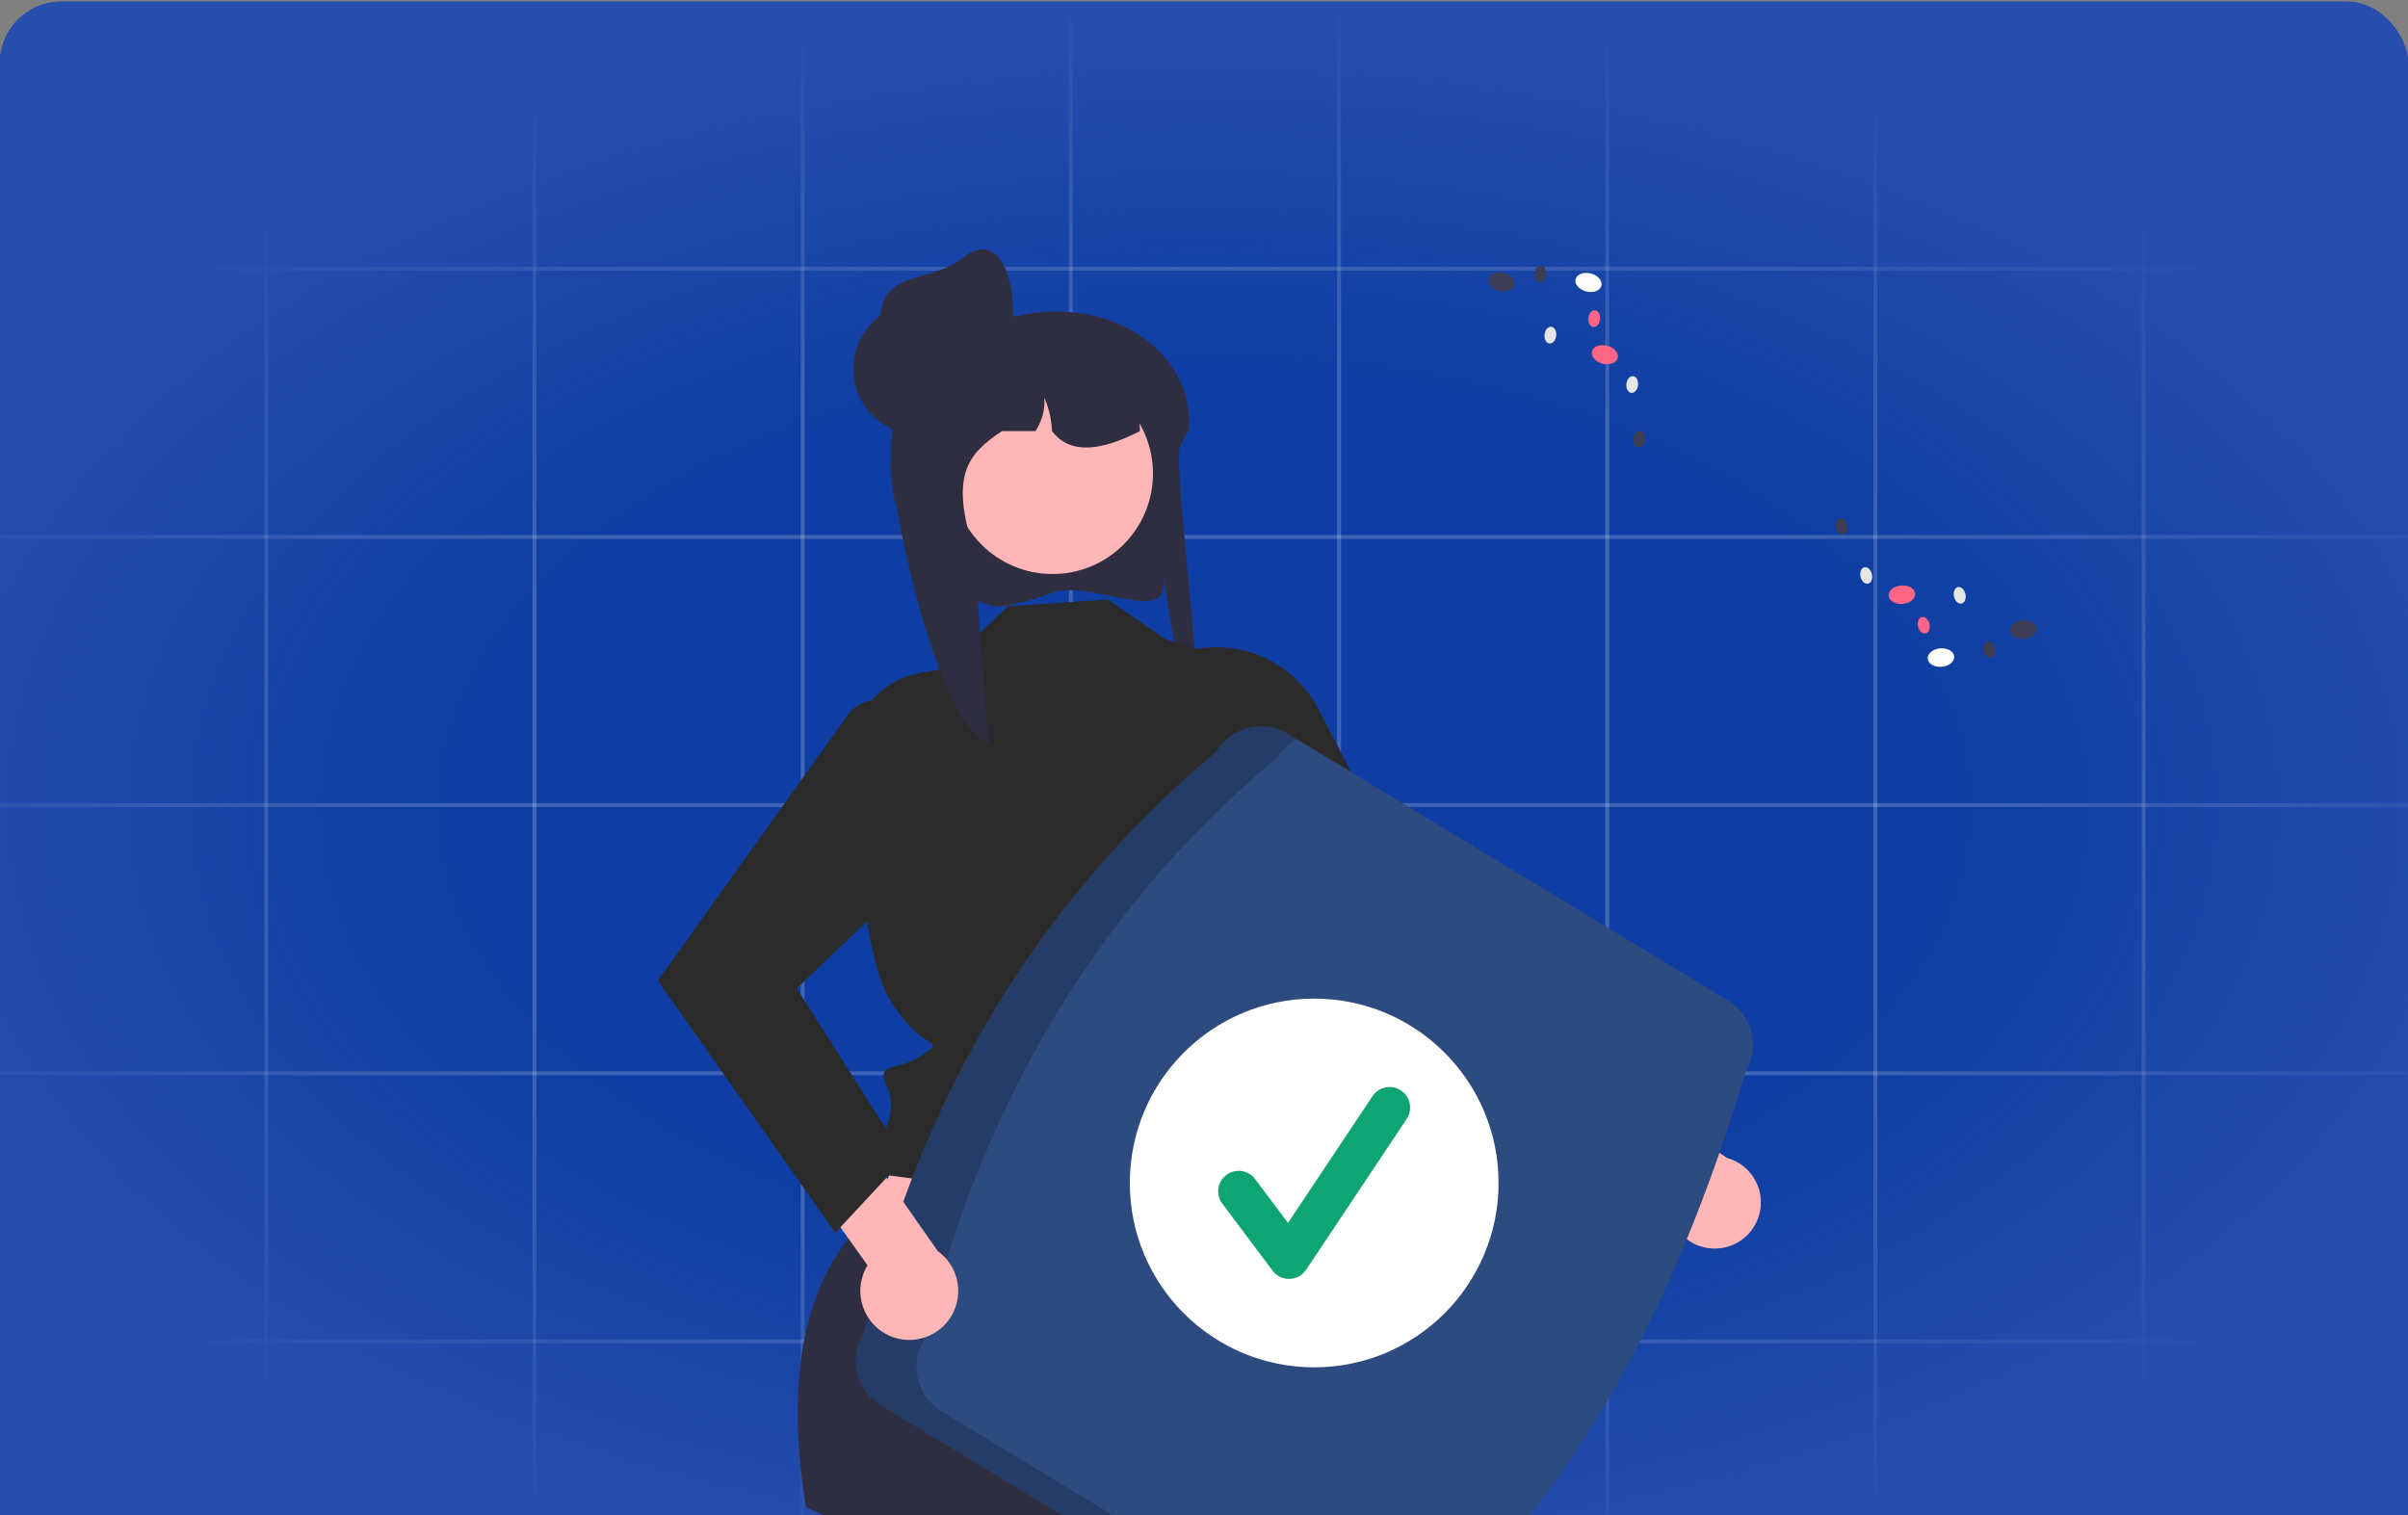 <svg width="599" height="377" viewBox="0 0 599 377" fill="none" xmlns="http://www.w3.org/2000/svg">
<rect x="0" y="0" width="599" height="377" fill="#808080" stroke="none"/>
<g clip-path="url(#clip0_984_5290)">
<rect y="0.413" width="599" height="400.284" rx="15.213" fill="#0E3EA3"/>
<rect y="66.37" width="599.459" height="0.967" fill="white" fill-opacity="0.2"/>
<rect y="133.084" width="599.459" height="0.967" fill="white" fill-opacity="0.2"/>
<rect y="199.798" width="599.459" height="0.967" fill="white" fill-opacity="0.2"/>
<rect y="266.512" width="599.459" height="0.967" fill="white" fill-opacity="0.2"/>
<rect y="333.226" width="599.459" height="0.967" fill="white" fill-opacity="0.2"/>
<rect x="65.742" y="0.623" width="0.967" height="400.284" fill="white" fill-opacity="0.2"/>
<rect x="132.461" y="0.623" width="0.967" height="400.284" fill="white" fill-opacity="0.2"/>
<rect x="199.172" y="0.623" width="0.967" height="400.284" fill="white" fill-opacity="0.2"/>
<rect x="265.891" y="0.623" width="0.967" height="400.284" fill="white" fill-opacity="0.2"/>
<rect x="332.609" y="0.623" width="0.967" height="400.284" fill="white" fill-opacity="0.2"/>
<rect x="399.32" y="0.623" width="0.967" height="400.284" fill="white" fill-opacity="0.2"/>
<rect x="466.023" y="0.623" width="0.967" height="400.284" fill="white" fill-opacity="0.2"/>
<rect x="532.742" y="0.623" width="0.967" height="400.284" fill="white" fill-opacity="0.2"/>
<rect y="0.413" width="599" height="400.284" fill="url(#paint0_radial_984_5290)"/>
<path d="M261.531 147.507C258.904 148.508 256.222 149.356 253.497 150.048C249.898 150.925 247.866 151.332 244.392 149.983C244.27 149.936 244.153 149.889 244.044 149.843C237.459 147.044 231.831 142.39 227.843 136.45C223.856 130.509 221.681 123.537 221.584 116.383C221.567 116.138 221.567 115.88 221.567 115.628C221.564 114.416 221.622 113.204 221.741 111.997C221.893 110.354 222.156 108.722 222.528 107.114L222.493 107.108C219.68 104.232 218.598 100.292 218.957 96.334C219.203 93.65 220.055 91.058 221.448 88.751C222.841 86.445 224.74 84.484 227.001 83.018C230.544 80.79 234.54 79.38 238.696 78.89C239.813 78.761 240.935 78.696 242.059 78.695H252.614C254.794 78.184 257.009 77.835 259.24 77.65H259.258C280.502 75.888 297.255 89.972 295.692 107.107C295.681 107.126 295.664 107.145 295.652 107.164C295.201 107.9 294.801 108.599 294.448 109.266C294.107 109.889 293.817 110.487 293.569 111.053C291.63 115.433 300.843 183.387 297.538 184.419C295.658 185.005 288.077 134.438 289.437 144.054C291.15 156.117 271.318 143.889 261.531 147.507Z" fill="#2F2E41"/>
<path d="M293.544 270.349L322.992 333.086L209.711 321.613L233.358 261.386L293.544 270.349Z" fill="#FFB6B6"/>
<path d="M352.658 396.133C332.959 402.69 312.2 405.471 291.47 404.329L282.455 389.71C282.455 389.71 282.078 395.154 281.515 403.478C271.647 402.334 261.907 400.269 252.424 397.31C234.44 391.687 217.582 382.973 200.493 374.937C197.032 354.304 195.733 322.488 214.869 303.967L317.867 322.84C317.867 322.84 334.393 335.201 329.972 339.628C325.551 344.049 324.866 343.364 327.771 346.269C330.676 349.173 336.952 353.057 337.016 355.597C337.041 356.588 344.085 374.573 352.658 396.133Z" fill="#2F2E41"/>
<path d="M275.555 149.119L250.671 150.855L234.588 166.396L228.955 167.402C223.892 168.305 219.336 171.034 216.151 175.072C212.967 179.111 211.375 184.177 211.677 189.311C212.836 208.942 215.43 238.272 220.852 247.788C229.259 262.544 236.204 257.914 229.259 262.544C222.315 267.173 217.653 263.535 220.852 270.852C224.051 278.168 216.528 287.553 216.528 287.553L213.533 290.548L216.71 291.85L317.92 305.019C317.92 305.019 309.169 265.672 314.642 256.006C320.115 246.34 333.385 217.122 321.542 205.69L309.962 164.94L290.043 159.065L275.555 149.119Z" fill="#2B2B2B"/>
<path d="M426.192 310.613C424.527 310.56 422.893 310.146 421.403 309.4C419.914 308.654 418.604 307.593 417.565 306.29C416.526 304.988 415.782 303.475 415.385 301.857C414.988 300.239 414.947 298.554 415.265 296.919L367.789 264.766L373.454 249.448L429.562 288.048C432.275 288.788 434.623 290.498 436.159 292.853C437.696 295.209 438.315 298.046 437.9 300.827C437.485 303.609 436.063 306.141 433.906 307.945C431.748 309.748 429.003 310.698 426.192 310.613Z" fill="#FFB6B6"/>
<path d="M292.086 163.015L285.188 165.747L321.989 237.622L398.173 289.552L409.155 270.991L351.162 220.9L327.945 176.372C324.677 170.106 319.204 165.272 312.581 162.805C305.959 160.339 298.657 160.413 292.086 163.015Z" fill="#2B2B2B"/>
<path d="M261.815 142.798C275.615 142.798 286.802 131.611 286.802 117.811C286.802 104.011 275.615 92.823 261.815 92.823C248.015 92.823 236.828 104.011 236.828 117.811C236.828 131.611 248.015 142.798 261.815 142.798Z" fill="#FFB6B6"/>
<path d="M283.545 107.244C283.129 107.464 282.718 107.667 282.301 107.869C281.867 108.078 281.433 108.286 280.993 108.483C272.631 112.273 265.82 112.696 261.688 107.244C261.575 104.376 260.929 101.554 259.784 98.923C259.986 101.864 259.211 104.789 257.579 107.244H249.257C240.687 112.933 236.289 118.158 242.238 136.833C242.625 138.06 245.282 181.647 246.04 184.998C233.065 180.021 221.873 127.18 221.59 113.257C221.572 113.031 221.572 112.794 221.572 112.562C221.569 111.447 221.627 110.332 221.746 109.223C221.899 107.709 222.162 106.208 222.533 104.733L222.498 104.727C221.178 103.465 220.171 101.912 219.557 100.192C218.943 98.472 218.74 96.632 218.963 94.82C221.139 91.97 223.833 89.555 226.902 87.702C229.694 86.35 232.603 85.257 235.594 84.438C235.67 84.42 235.733 84.403 235.808 84.386C236.723 84.137 237.66 83.911 238.598 83.714C240.53 83.309 242.483 83.014 244.448 82.829C244.593 82.823 244.732 82.812 244.859 82.812C245.645 82.812 246.417 83.024 247.093 83.425C247.099 83.425 247.099 83.431 247.11 83.431C247.76 83.819 248.299 84.368 248.675 85.025C249.051 85.681 249.251 86.424 249.257 87.181H258.528C258.87 87.181 259.211 87.192 259.552 87.21C272.463 87.725 282.839 93.246 283.505 105.936C283.534 106.376 283.545 106.804 283.545 107.244Z" fill="#2F2E41"/>
<path d="M228.735 108.249C237.827 108.249 245.197 100.879 245.197 91.787C245.197 82.696 237.827 75.326 228.735 75.326C219.644 75.326 212.273 82.696 212.273 91.787C212.273 100.879 219.644 108.249 228.735 108.249Z" fill="#2F2E41"/>
<path d="M251.335 84.173C249.465 93.07 240.238 98.391 231.411 96.215C227.172 95.169 223.522 92.483 221.264 88.747C219.006 85.01 218.324 80.529 219.369 76.291C221.546 67.463 232.259 70.008 239.294 64.249C249.245 56.102 253.857 72.175 251.335 84.173Z" fill="#2F2E41"/>
<path d="M214.76 331.833C228.79 274.619 256.589 225.443 302.628 186.914C304.409 183.983 307.281 181.878 310.613 181.062C313.944 180.245 317.464 180.784 320.399 182.559L429.845 248.918C432.776 250.7 434.881 253.572 435.697 256.904C436.514 260.235 435.975 263.755 434.2 266.69C416.628 325.397 390.308 376.34 346.333 411.609C344.551 414.54 341.679 416.645 338.348 417.461C335.016 418.278 331.497 417.739 328.561 415.964L219.115 349.605C216.184 347.823 214.08 344.951 213.263 341.619C212.446 338.288 212.985 334.768 214.76 331.833Z" fill="#2E4B80"/>
<path opacity="0.2" d="M234.213 351.115C231.282 349.333 229.177 346.462 228.36 343.13C227.544 339.798 228.082 336.279 229.857 333.344C243.887 276.13 271.686 226.954 317.725 188.425C318.904 186.506 320.57 184.933 322.552 183.865L320.399 182.559C317.464 180.784 313.944 180.245 310.613 181.062C307.281 181.878 304.409 183.983 302.628 186.914C256.589 225.443 228.79 274.619 214.76 331.833C212.985 334.768 212.446 338.288 213.263 341.619C214.079 344.951 216.184 347.822 219.115 349.604L328.561 415.964C330.509 417.136 332.732 417.772 335.005 417.808C337.279 417.844 339.521 417.279 341.505 416.169L234.213 351.115Z" fill="black"/>
<path d="M326.909 340.154C352.239 340.154 372.772 319.621 372.772 294.291C372.772 268.962 352.239 248.429 326.909 248.429C301.58 248.429 281.047 268.962 281.047 294.291C281.047 319.621 301.58 340.154 326.909 340.154Z" fill="white"/>
<path d="M320.647 318.161C319.855 318.161 319.074 317.976 318.366 317.622C317.657 317.268 317.041 316.753 316.566 316.12L304.054 299.437C303.651 298.901 303.358 298.291 303.192 297.642C303.025 296.992 302.988 296.317 303.082 295.653C303.177 294.989 303.401 294.351 303.743 293.774C304.084 293.197 304.536 292.693 305.072 292.291C305.608 291.889 306.218 291.596 306.868 291.43C307.517 291.264 308.193 291.228 308.857 291.323C309.52 291.418 310.158 291.643 310.735 291.985C311.311 292.327 311.815 292.779 312.217 293.315L320.402 304.229L341.427 272.693C341.798 272.136 342.276 271.657 342.833 271.284C343.389 270.911 344.014 270.652 344.671 270.52C345.328 270.389 346.004 270.388 346.661 270.518C347.319 270.648 347.944 270.906 348.501 271.278C349.059 271.65 349.538 272.128 349.91 272.684C350.283 273.241 350.543 273.865 350.674 274.522C350.805 275.179 350.806 275.856 350.676 276.513C350.546 277.17 350.288 277.795 349.916 278.353L324.892 315.889C324.44 316.568 323.831 317.128 323.117 317.523C322.403 317.918 321.605 318.136 320.789 318.159C320.742 318.16 320.694 318.161 320.647 318.161Z" fill="#0EA474"/>
<path d="M483.021 165.881C484.843 165.725 486.232 164.571 486.124 163.303C486.016 162.035 484.45 161.134 482.628 161.29C480.805 161.446 479.416 162.6 479.524 163.867C479.633 165.135 481.198 166.037 483.021 165.881Z" fill="white"/>
<path d="M503.528 158.925C505.351 158.769 506.74 157.615 506.632 156.347C506.523 155.079 504.958 154.178 503.136 154.334C501.313 154.49 499.924 155.644 500.032 156.911C500.141 158.179 501.706 159.081 503.528 158.925Z" fill="#3F3D56"/>
<path d="M473.302 150.237C475.124 150.081 476.514 148.927 476.405 147.659C476.297 146.391 474.732 145.49 472.909 145.646C471.087 145.801 469.697 146.955 469.806 148.223C469.914 149.491 471.479 150.393 473.302 150.237Z" fill="#FF6584"/>
<path d="M464.694 145.196C465.479 145.018 465.908 143.961 465.653 142.833C465.399 141.706 464.556 140.935 463.772 141.112C462.987 141.29 462.558 142.347 462.813 143.475C463.068 144.603 463.91 145.373 464.694 145.196Z" fill="#E6E6E6"/>
<path d="M458.577 132.958C459.362 132.781 459.791 131.723 459.536 130.595C459.281 129.468 458.439 128.697 457.655 128.874C456.87 129.052 456.441 130.109 456.696 131.237C456.95 132.365 457.793 133.135 458.577 132.958Z" fill="#3F3D56"/>
<path d="M487.952 150.144C488.737 149.967 489.166 148.909 488.911 147.781C488.656 146.654 487.814 145.884 487.03 146.061C486.245 146.238 485.816 147.296 486.071 148.423C486.325 149.551 487.168 150.321 487.952 150.144Z" fill="#E6E6E6"/>
<path d="M478.999 157.579C479.784 157.402 480.213 156.344 479.958 155.216C479.703 154.089 478.861 153.318 478.077 153.496C477.292 153.673 476.863 154.731 477.118 155.858C477.372 156.986 478.215 157.756 478.999 157.579Z" fill="#FF6584"/>
<path d="M495.296 163.635C496.08 163.458 496.51 162.4 496.255 161.272C496 160.145 495.158 159.374 494.373 159.552C493.589 159.729 493.16 160.787 493.414 161.914C493.669 163.042 494.512 163.812 495.296 163.635Z" fill="#3F3D56"/>
<path d="M398.362 71.083C398.674 69.849 397.49 68.485 395.717 68.036C393.944 67.587 392.254 68.222 391.941 69.456C391.628 70.689 392.812 72.053 394.585 72.502C396.358 72.952 398.049 72.316 398.362 71.083Z" fill="white"/>
<path d="M376.706 70.943C377.018 69.71 375.834 68.346 374.061 67.896C372.288 67.447 370.597 68.082 370.285 69.316C369.972 70.549 371.156 71.913 372.929 72.363C374.702 72.812 376.393 72.177 376.706 70.943Z" fill="#3F3D56"/>
<path d="M402.424 89.047C402.737 87.813 401.553 86.449 399.78 86C398.007 85.55 396.316 86.186 396.003 87.42C395.691 88.653 396.875 90.017 398.648 90.466C400.421 90.916 402.112 90.28 402.424 89.047Z" fill="#FF6584"/>
<path d="M407.47 95.82C407.599 94.672 407.055 93.668 406.256 93.579C405.456 93.489 404.705 94.348 404.576 95.497C404.448 96.646 404.992 97.65 405.791 97.739C406.59 97.828 407.342 96.969 407.47 95.82Z" fill="#E6E6E6"/>
<path d="M409.252 109.389C409.38 108.24 408.836 107.236 408.037 107.147C407.238 107.058 406.486 107.917 406.357 109.065C406.229 110.214 406.773 111.218 407.572 111.307C408.371 111.397 409.123 110.538 409.252 109.389Z" fill="#3F3D56"/>
<path d="M387.111 83.532C387.239 82.383 386.696 81.379 385.896 81.29C385.097 81.2 384.345 82.059 384.217 83.208C384.088 84.357 384.632 85.361 385.431 85.45C386.231 85.539 386.983 84.68 387.111 83.532Z" fill="#E6E6E6"/>
<path d="M398.009 79.438C398.138 78.289 397.594 77.285 396.795 77.196C395.996 77.107 395.244 77.966 395.115 79.115C394.987 80.263 395.531 81.267 396.33 81.356C397.129 81.446 397.881 80.587 398.009 79.438Z" fill="#FF6584"/>
<path d="M384.595 68.378C384.724 67.23 384.18 66.226 383.381 66.136C382.581 66.047 381.83 66.906 381.701 68.055C381.573 69.204 382.117 70.207 382.916 70.297C383.715 70.386 384.467 69.527 384.595 68.378Z" fill="#3F3D56"/>
<path d="M221.583 332.439C219.947 331.769 218.477 330.752 217.274 329.458C216.07 328.164 215.162 326.624 214.612 324.944C214.063 323.264 213.884 321.485 214.09 319.73C214.295 317.975 214.879 316.285 215.802 314.778L180.547 265.22L191.857 252.098L233.3 311.265C235.721 313.007 237.42 315.576 238.074 318.487C238.727 321.397 238.291 324.446 236.846 327.057C235.402 329.667 233.051 331.656 230.237 332.648C227.424 333.64 224.345 333.566 221.583 332.439Z" fill="#FFB6B6"/>
<path d="M222.396 175.392C220.612 174.342 218.513 173.963 216.475 174.322C214.437 174.68 212.593 175.754 211.275 177.349L163.641 243.969L207.785 306.667L225.059 288.114L198.189 245.888L233.9 211.887C236.835 205.458 237.283 198.17 235.158 191.429C233.034 184.689 228.487 178.975 222.396 175.392Z" fill="#2B2B2B"/>
</g>
<defs>
<radialGradient id="paint0_radial_984_5290" cx="0" cy="0" r="1" gradientUnits="userSpaceOnUse" gradientTransform="translate(299.5 200.555) rotate(90) scale(200.142 341.13)">
<stop offset="0.55" stop-color="#284FAD" stop-opacity="0"/>
<stop offset="1" stop-color="#284FAD"/>
</radialGradient>
<clipPath id="clip0_984_5290">
<rect y="0.413" width="599" height="400.284" rx="15.213" fill="white"/>
</clipPath>
</defs>
</svg>
